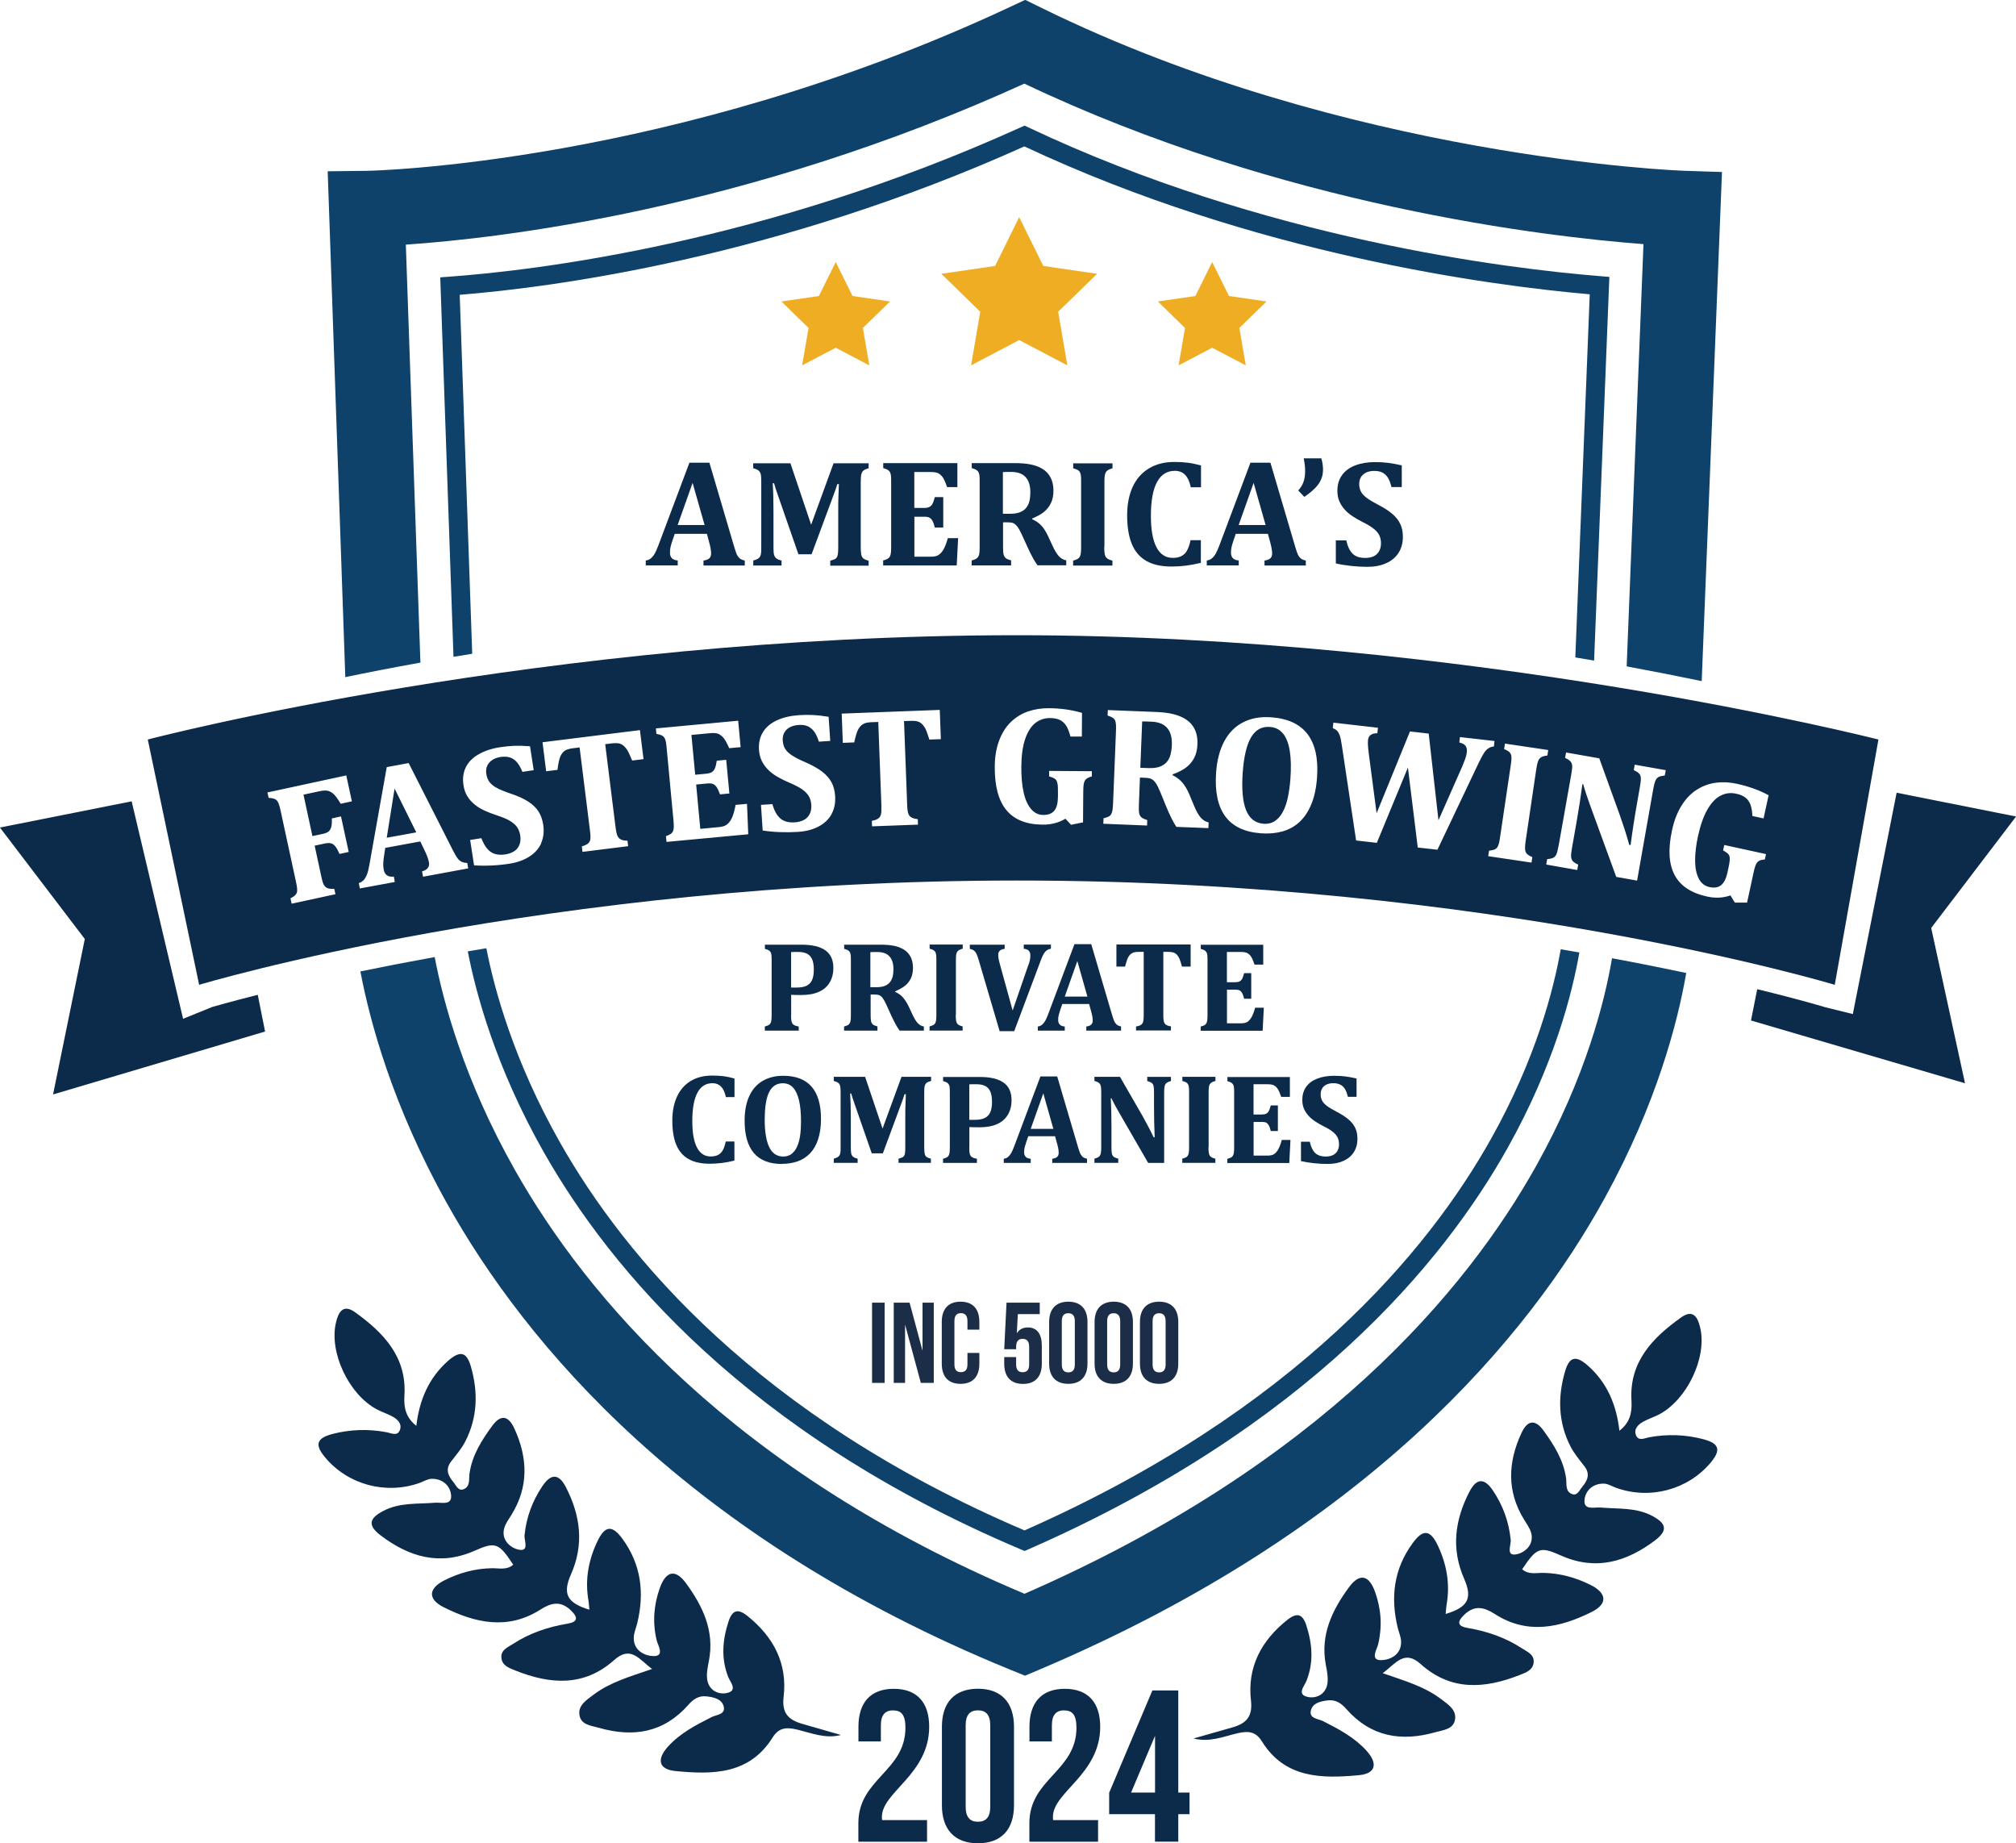 <?xml version="1.0" encoding="UTF-8"?><svg id="Layer_2" xmlns="http://www.w3.org/2000/svg" viewBox="0 0 272.42 249.04"><defs><style>.cls-1{fill:#0f426b;}.cls-1,.cls-2,.cls-3,.cls-4{stroke-width:0px;}.cls-2{fill:#1c2e47;}.cls-3{fill:#0c2a4a;}.cls-4{fill:#efad24;}</style></defs><g id="Layer_10"><path class="cls-3" d="M120.69,231.07c-1.02,0-1.66.55-1.66,2.01v2.19h-3.03v-1.98c0-3.27,1.63-5.13,4.78-5.13s4.78,1.87,4.78,5.13c0,6.42-6.39,8.81-6.39,12.17,0,.15,0,.29.03.44h6.07v2.92h-9.28v-2.51c0-6.01,6.36-7,6.36-12.9,0-1.84-.64-2.33-1.66-2.33Z"/><path class="cls-3" d="M127.28,233.28c0-3.27,1.72-5.13,4.87-5.13s4.87,1.87,4.87,5.13v10.62c0,3.27-1.72,5.13-4.87,5.13s-4.87-1.87-4.87-5.13v-10.62ZM130.49,244.11c0,1.46.64,2.01,1.66,2.01s1.66-.55,1.66-2.01v-11.03c0-1.46-.64-2.01-1.66-2.01s-1.66.55-1.66,2.01v11.03Z"/><path class="cls-3" d="M143.8,231.07c-1.02,0-1.66.55-1.66,2.01v2.19h-3.03v-1.98c0-3.27,1.63-5.13,4.78-5.13s4.78,1.87,4.78,5.13c0,6.42-6.39,8.81-6.39,12.17,0,.15,0,.29.03.44h6.07v2.92h-9.28v-2.51c0-6.01,6.36-7,6.36-12.9,0-1.84-.64-2.33-1.66-2.33Z"/><path class="cls-3" d="M149.89,242.18l5.83-13.8h3.5v13.8h1.52v2.92h-1.52v3.71h-3.15v-3.71h-6.19v-2.92ZM156.08,242.18v-7.67l-3.24,7.67h3.24Z"/><path class="cls-3" d="M28.59,136.08l-3.85,1.56-6.95-29.38-17.8,3.54,11.47,15.06-4.29,21,28.65-8.5-.99-4.96c-3.97,1-6.15,1.65-6.25,1.67Z"/><path class="cls-3" d="M272.42,110.31l-16.13-3.21-5.92,29.9-3.73-.92c-.12-.04-3.35-1.02-9.19-2.44l-.84,4.23,28.92,8.48-4.57-20.98,11.47-15.06Z"/><path class="cls-1" d="M63.81,88.32l-1.69-48.49c12.6-1.02,42.74-4.95,76.3-20.05,31.11,14.6,62.93,18.8,76.4,19.98l-1.95,49.06c.86.14,1.71.29,2.54.43l2.06-51.84-1.22-.1c-12.61-1.02-45.39-5.01-77.27-20.09l-.53-.25-.54.24c-34.54,15.65-65.49,19.32-77.19,20.17l-1.23.09,1.79,51.27c.84-.14,1.68-.28,2.54-.42Z"/><path class="cls-1" d="M210.9,128.25c-.93,5.32-3.32,14.71-9.38,25.54-8.53,15.24-26.39,36.77-63.08,52.97-36.02-15.37-54-36.95-62.75-52.38-6.3-11.11-8.91-20.82-9.97-26.27-.85.14-1.69.28-2.51.42,1.1,5.69,3.8,15.72,10.26,27.11,8.99,15.85,27.47,38.03,64.48,53.69l.51.21.5-.22c37.68-16.51,56.03-38.63,64.79-54.28,6.23-11.13,8.7-20.8,9.67-26.36-.83-.14-1.66-.29-2.52-.43Z"/><path class="cls-1" d="M56.81,89.52l-1.97-56.47c12.56-.85,46.01-4.65,83.58-21.75,34.79,16.55,70.57,20.69,83.66,21.68l-2.27,57.05c3.68.68,7.07,1.35,10.14,1.99l2.74-68.78-5.14-.17c-.45-.01-45.47-1.68-86.82-22.01l-2.2-1.08-2.22,1.04C90.75,22.31,49.91,23.08,49.51,23.08l-5.23.06,2.38,68.34c3.09-.64,6.48-1.3,10.15-1.96Z"/><path class="cls-1" d="M217.83,129.47c-.99,5.82-3.57,16.09-10.23,28.01-9.37,16.78-28.95,40.31-69.16,57.84-39.49-16.62-59.21-40.2-68.83-57.2-6.92-12.22-9.74-22.86-10.87-28.82-3.64.66-6.99,1.31-10.04,1.94,1.28,6.76,4.35,18.19,11.71,31.36,10.54,18.86,32.3,45.1,76.13,62.99l1.97.8,1.96-.83c44.55-18.89,66.13-45.07,76.38-63.71,7.01-12.74,9.86-23.75,11.01-30.4-3.02-.64-6.37-1.31-10.03-1.99Z"/><path class="cls-3" d="M155.61,97.5c-.65-.03-1.07-.04-1.27-.03l-.25,6.26,1.11.04c.6.02,1.1-.04,1.5-.18.4-.15.72-.36.96-.64.24-.28.41-.61.51-1,.1-.39.16-.81.18-1.28.04-1.02-.17-1.79-.63-2.32-.46-.53-1.16-.81-2.11-.85Z"/><polygon class="cls-3" points="52.26 113.18 56.25 112.45 53.32 106.54 52.26 113.18"/><path class="cls-3" d="M173.37,99.11c-.44-.55-1.03-.85-1.77-.9-1.09-.08-1.93.38-2.53,1.38s-.98,2.58-1.14,4.75c-.16,2.26-.01,3.96.45,5.11.46,1.14,1.25,1.76,2.37,1.84.58.04,1.08-.08,1.51-.36.43-.28.79-.69,1.08-1.23.29-.54.52-1.19.68-1.94.16-.76.28-1.59.35-2.51.11-1.49.08-2.75-.08-3.77-.16-1.02-.46-1.81-.9-2.36Z"/><path class="cls-3" d="M137.42,85.82c-63.85,0-117.45,14.09-117.45,14.09l6.94,33.14s46.66-14.09,110.51-14.09,110.51,14.09,110.51,14.09l5.9-33.14s-55.19-14.09-116.41-14.09ZM42.25,112.95l1.41-.3c.34-.07.6-.19.76-.33.16-.15.28-.36.35-.63.07-.28.09-.65.07-1.12l1.24-.27,1.04,4.8-1.24.27c-.19-.44-.37-.78-.55-1-.18-.23-.37-.37-.58-.43-.21-.06-.48-.06-.82.01l-1.41.3.88,4.08c.08.39.16.68.22.88.06.2.14.35.23.46.09.11.18.2.28.26.1.06.23.1.4.13s.38.04.64.02l.16.73-5.92,1.28-.16-.73c.26-.12.46-.25.59-.37s.23-.27.28-.43.05-.37.02-.61c-.03-.24-.08-.54-.16-.89l-2.05-9.48c-.07-.34-.15-.63-.22-.86s-.16-.41-.27-.54c-.11-.13-.25-.22-.43-.28-.18-.06-.41-.09-.71-.11l-.16-.73,10.65-2.3.76,3.5-1.51.33c-.39-.65-.7-1.07-.92-1.28s-.47-.36-.73-.45c-.27-.09-.68-.08-1.25.04l-2.13.46,1.21,5.6ZM57.17,118.46l-.14-.73c.38-.12.64-.27.79-.48.15-.2.2-.46.14-.77-.04-.23-.12-.48-.22-.75-.1-.27-.25-.61-.45-1.02l-.5-1.03-4.73.87-.17,1.12c-.05.31-.08.62-.1.91-.02.29,0,.59.06.9.13.72.59,1.04,1.37.95l.13.73-4.73.87-.13-.73c.27-.08.49-.22.67-.42.18-.2.32-.46.44-.77.12-.31.22-.75.32-1.31l2.34-13.16,2.96-.55,5.95,11.73c.27.52.47.89.63,1.1.15.21.33.37.54.49.2.11.47.17.8.18l.13.73-6.11,1.13ZM73.15,113.89c-.32.74-.86,1.35-1.61,1.83s-1.66.81-2.72.97c-.76.12-1.55.2-2.39.24s-1.62.03-2.37-.02l-.53-3.43,1.52-.24c.32.85.73,1.47,1.23,1.83s1.17.49,2.01.36c.44-.07.82-.2,1.15-.4.33-.2.57-.48.73-.85.16-.36.2-.79.13-1.29-.07-.46-.22-.85-.44-1.16s-.55-.59-.97-.84-1-.49-1.73-.73c-.62-.2-1.19-.42-1.71-.66-.52-.24-.97-.52-1.36-.85s-.71-.69-.96-1.11c-.25-.42-.42-.9-.5-1.46-.14-.91-.03-1.72.32-2.43.35-.71.93-1.29,1.74-1.75s1.77-.78,2.9-.95c.66-.1,1.3-.16,1.91-.19.61-.02,1.32,0,2.12.06l.5,3.23-1.53.23c-.23-.57-.48-1-.75-1.31s-.58-.52-.94-.64c-.35-.11-.78-.13-1.27-.06-.42.07-.79.2-1.1.4-.31.2-.54.46-.69.78s-.19.69-.13,1.11c.07.43.21.79.42,1.08.22.29.54.56.98.8s1.06.5,1.87.77c.99.33,1.78.69,2.37,1.07.59.38,1.06.81,1.39,1.31.33.5.55,1.11.66,1.82.14.91.05,1.74-.27,2.47ZM85.42,102.74c-.21-.49-.36-.85-.48-1.08-.11-.23-.23-.42-.35-.57-.12-.15-.25-.28-.37-.38-.13-.1-.26-.17-.39-.22-.13-.05-.3-.08-.49-.09s-.44,0-.75.04l-.81.1,1.39,11.14c.05.39.1.69.15.9.05.2.11.36.19.48.07.12.16.21.26.28s.22.12.38.17c.16.04.37.07.64.07l.09.74-6.17.77-.09-.74c.31-.09.55-.19.72-.3.17-.11.29-.25.36-.41s.1-.37.09-.62c0-.24-.03-.55-.08-.9l-1.39-11.14-.9.11c-.45.06-.78.15-1.01.28-.23.13-.41.32-.56.57-.15.25-.26.56-.34.96s-.14.76-.18,1.11l-1.53.19-.49-3.92,13.16-1.64.49,3.92-1.53.19ZM90.06,113.71l-.07-.74c.27-.1.48-.2.63-.3.15-.1.26-.23.33-.39.06-.16.1-.36.1-.6,0-.24-.02-.54-.05-.89l-.91-9.67c-.03-.35-.07-.65-.11-.88-.04-.24-.11-.43-.2-.57-.09-.14-.22-.25-.39-.33-.17-.08-.4-.14-.69-.19l-.07-.74,11.12-1.04.33,3.57-1.54.14c-.31-.69-.57-1.15-.76-1.38s-.42-.41-.67-.54c-.25-.12-.67-.16-1.24-.1l-2.44.23.51,5.38,1.48-.14c.33-.03.58-.1.76-.21.18-.11.32-.28.42-.51.1-.23.19-.58.26-1.04l1.27-.12.43,4.55-1.27.12c-.15-.42-.29-.74-.44-.96-.15-.22-.31-.36-.5-.44-.19-.08-.45-.1-.8-.07l-1.48.14.56,5.99,2.43-.23c.26-.02.48-.06.66-.11.18-.05.33-.12.47-.22.13-.1.26-.22.38-.37.12-.15.22-.32.3-.49.09-.17.17-.4.26-.68.09-.28.18-.66.27-1.14l1.54-.14.17,4.11-11.02,1.03ZM112.38,109.97c-.38.71-.97,1.27-1.76,1.69-.79.42-1.72.66-2.8.73-.76.05-1.56.06-2.4.03-.83-.03-1.62-.1-2.36-.22l-.23-3.46,1.54-.1c.25.88.6,1.52,1.07,1.93.47.41,1.13.59,1.97.53.44-.03.83-.13,1.18-.3.34-.17.61-.43.8-.78.19-.35.27-.77.24-1.27-.03-.46-.14-.86-.34-1.19-.2-.33-.49-.63-.9-.92-.4-.28-.96-.57-1.66-.87-.6-.25-1.15-.52-1.65-.81s-.92-.6-1.28-.96c-.36-.36-.64-.75-.86-1.19-.21-.44-.34-.94-.38-1.5-.06-.92.12-1.72.53-2.39.41-.67,1.04-1.21,1.89-1.6.84-.39,1.83-.62,2.97-.7.67-.04,1.31-.05,1.92-.02s1.31.11,2.1.24l.22,3.26-1.54.1c-.18-.58-.39-1.04-.64-1.37s-.54-.57-.88-.72-.76-.2-1.26-.16c-.43.03-.8.13-1.13.3-.33.17-.58.41-.75.72-.18.31-.25.67-.22,1.09.03.43.14.81.33,1.11.19.31.49.6.91.88.42.28,1.02.59,1.8.92.95.42,1.71.84,2.27,1.27.56.43.98.9,1.27,1.43.29.53.45,1.15.5,1.87.06.92-.1,1.74-.48,2.44ZM125.59,99.92c-.16-.5-.29-.88-.38-1.11-.09-.24-.19-.44-.3-.6-.11-.17-.22-.3-.34-.41-.12-.11-.24-.19-.37-.26-.13-.06-.29-.11-.48-.13s-.44-.03-.75-.02l-.81.03.42,11.22c.01.4.04.7.07.9.03.21.08.37.14.5s.14.23.23.3.21.14.37.2c.16.06.37.1.63.13l.03.74-6.21.23-.03-.74c.31-.06.56-.14.74-.24.18-.09.31-.22.4-.38.08-.16.13-.36.15-.61.01-.25.01-.55,0-.91l-.42-11.22-.91.03c-.45.02-.79.08-1.03.2-.24.11-.44.29-.61.52s-.31.54-.42.92c-.11.38-.21.75-.28,1.09l-1.54.06-.15-3.95,13.25-.5.15,3.95-1.54.06ZM147.51,104.9c-.38.11-.63.24-.77.38-.14.14-.23.33-.28.57-.05.24-.08.57-.08,1l-.03,4.25-1.62.33-.76-.82c-.9.54-1.92.81-3.08.8-2.19-.01-3.82-.67-4.89-1.95-1.07-1.29-1.59-3.23-1.58-5.83,0-1.37.21-2.57.6-3.6.39-1.03.93-1.87,1.61-2.52.68-.64,1.45-1.11,2.31-1.4s1.77-.43,2.75-.43c1.64.01,3.15.22,4.52.63l-.02,3.2h-1.54c-.17-.64-.36-1.13-.58-1.47-.22-.34-.5-.6-.85-.77s-.8-.26-1.34-.26c-.74,0-1.4.22-1.98.67-.57.45-1.03,1.17-1.37,2.16-.34.99-.51,2.25-.52,3.78,0,1.31.09,2.45.31,3.42.21.97.55,1.72,1,2.25.45.54,1.01.81,1.68.81.66,0,1.15-.19,1.47-.58s.48-1.02.49-1.88v-.43c0-.57,0-.98-.04-1.22s-.09-.43-.17-.55c-.08-.12-.18-.22-.31-.29-.13-.08-.35-.16-.67-.26v-.74s5.77.04,5.77.04v.74ZM163.29,111.88l-4.33-.17c-.41-.62-.87-1.53-1.37-2.74l-.8-1.96c-.24-.58-.45-.99-.63-1.24-.18-.25-.36-.42-.56-.52-.2-.1-.5-.16-.91-.17l-.65-.03-.14,3.62c-.02.56-.01.96.03,1.18.04.23.14.41.28.55s.42.27.82.39l-.03.74-5.91-.24.03-.74c.28-.06.5-.14.67-.22.16-.08.29-.19.37-.35.08-.15.14-.34.18-.58.03-.24.05-.53.07-.89l.39-9.7c.01-.35.02-.65,0-.89s-.05-.44-.12-.59c-.07-.15-.19-.28-.35-.38-.16-.1-.38-.19-.66-.28l.03-.74,6.56.26c.88.04,1.64.13,2.25.28s1.15.36,1.6.63c.38.23.7.5.96.83.26.33.45.71.58,1.14.13.43.18.93.16,1.49-.03.74-.18,1.36-.46,1.88-.28.51-.65.94-1.1,1.27-.45.33-1.05.64-1.8.91v.11c.54.26.99.6,1.34,1.02.35.42.66.94.92,1.56l.65,1.56c.29.7.58,1.22.88,1.57s.66.58,1.08.67l-.03.74ZM177.97,105.04c-.1,1.41-.36,2.62-.77,3.61-.41.99-.94,1.79-1.6,2.4-.66.61-1.43,1.03-2.31,1.28-.88.24-1.85.33-2.9.25-2.2-.16-3.81-.92-4.82-2.29-1.01-1.37-1.42-3.34-1.24-5.91.12-1.69.5-3.11,1.12-4.26s1.48-2.01,2.56-2.55c1.09-.55,2.35-.77,3.79-.66,2.24.16,3.87.93,4.9,2.29,1.03,1.37,1.45,3.31,1.27,5.85ZM200.56,101.69c-.18.26-.42.7-.72,1.32l-5.6,11.79-2.66-.3-1.33-10.8-4.2,10.17-2.8-.32-1.94-12.92c-.09-.63-.19-1.07-.29-1.33-.1-.25-.22-.45-.36-.59-.14-.14-.33-.25-.56-.34l.08-.74,6.02.69-.08.74c-.39,0-.69.08-.9.23s-.33.38-.36.7c-.05.4,0,1.02.11,1.88l1.05,8,4.51-11.05,2.53.29,1.32,11.71,3.23-7.31c.14-.33.27-.67.39-1,.11-.34.19-.63.21-.88.04-.39-.02-.68-.19-.89s-.44-.34-.82-.42l.08-.74,4.67.53-.08.74c-.28.03-.53.11-.73.24-.2.13-.4.33-.58.59ZM208.01,102.51c-.09.12-.17.29-.23.5s-.12.52-.19.94l-1.42,9.6c-.04.26-.07.5-.08.73s-.02.41,0,.56c.02.15.07.28.14.39.07.11.18.21.31.3.14.09.31.18.52.27l-.11.74-5.85-.87.11-.74c.29-.03.51-.08.69-.14.17-.06.31-.16.41-.3.1-.14.18-.33.24-.56.06-.23.11-.52.16-.88l1.43-9.62c.05-.36.09-.65.1-.88.01-.23,0-.43-.06-.6-.06-.16-.16-.3-.3-.41-.15-.11-.35-.23-.63-.34l.11-.74,5.85.87-.11.74c-.32.04-.55.09-.71.16-.16.07-.28.17-.38.29ZM224.96,104.77c-.31.04-.54.09-.67.13s-.25.12-.36.21c-.1.1-.2.25-.28.47-.08.22-.17.56-.25,1.03l-2.18,12.36-2.82-.5-3.47-9.51c-.47-1.29-.8-2.29-1-3.01l-.1-.02c-.21,1.6-.47,3.29-.78,5.06l-.63,3.57c-.1.55-.14.95-.12,1.18.02.23.09.43.21.58s.37.32.75.49l-.13.73-4.19-.74.13-.73c.29-.02.52-.07.69-.13.17-.06.31-.16.42-.3s.19-.32.25-.55c.06-.23.12-.51.19-.86l1.7-9.59c.1-.56.14-.94.13-1.16s-.08-.41-.21-.58c-.13-.17-.38-.34-.75-.51l.13-.73,4.49.79,2.72,7.52c.17.47.38,1.11.65,1.91.26.8.49,1.55.68,2.26l.18.03c.23-1.78.53-3.72.9-5.81l.36-2.06c.08-.48.13-.83.13-1.05s-.03-.39-.09-.52c-.06-.12-.15-.24-.26-.33-.12-.1-.32-.22-.61-.36l.13-.73,4.19.74-.13.73ZM229.55,118.71c.33.62.82,1,1.47,1.14.65.14,1.16.05,1.56-.27.39-.32.68-.9.86-1.74l.09-.42c.12-.56.19-.96.21-1.21.01-.25,0-.44-.05-.57-.05-.13-.13-.25-.24-.35-.11-.1-.31-.23-.61-.4l.16-.73,5.64,1.23-.16.73c-.39.03-.67.1-.83.21-.16.11-.29.28-.39.5-.1.22-.19.54-.28.96l-.9,4.15h-1.66s-.58-.97-.58-.97c-.99.35-2.05.4-3.18.15-2.14-.47-3.6-1.44-4.38-2.92-.78-1.48-.89-3.49-.34-6.03.29-1.34.73-2.47,1.33-3.4.59-.93,1.29-1.64,2.1-2.13.8-.49,1.65-.79,2.55-.9.9-.11,1.82-.06,2.77.15,1.61.35,3.04.86,4.3,1.55l-.68,3.13-1.51-.33c-.03-.65-.12-1.17-.27-1.55-.14-.38-.37-.69-.67-.93-.3-.24-.73-.42-1.26-.53-.73-.16-1.42-.08-2.07.25-.65.32-1.25.93-1.78,1.84-.53.9-.96,2.1-1.29,3.59-.28,1.28-.41,2.42-.4,3.41.01.99.18,1.79.51,2.41Z"/><polygon class="cls-4" points="137.72 29.34 140.98 35.93 148.25 36.99 142.99 42.12 144.23 49.36 137.72 45.94 131.22 49.36 132.46 42.12 127.2 36.99 134.47 35.93 137.72 29.34"/><polygon class="cls-4" points="163.8 35.4 166.07 39.99 171.14 40.73 167.47 44.31 168.34 49.36 163.8 46.98 159.26 49.36 160.13 44.31 156.46 40.73 161.53 39.99 163.8 35.4"/><polygon class="cls-4" points="112.93 35.4 110.66 39.99 105.59 40.73 109.26 44.31 108.39 49.36 112.93 46.98 117.47 49.36 116.6 44.31 120.27 40.73 115.2 39.99 112.93 35.4"/><path class="cls-3" d="M106.9,137.11c0,.37.01.64.04.8.03.16.08.28.14.38.07.09.16.17.28.23.12.06.31.12.57.16v.56h-4.58v-.56c.21-.06.38-.12.5-.18s.21-.16.27-.27c.06-.12.1-.26.12-.44.02-.18.03-.4.03-.68v-7.34c0-.27,0-.49-.02-.67-.01-.18-.05-.33-.11-.44-.06-.11-.15-.21-.27-.28-.12-.07-.29-.13-.51-.19v-.56h4.95c1.44,0,2.51.26,3.23.77.72.51,1.07,1.3,1.07,2.37,0,.76-.17,1.41-.5,1.97-.34.56-.82.98-1.46,1.26-.64.29-1.43.43-2.39.43-.55,0-1-.01-1.35-.03v2.73ZM106.9,133.42h.73c.57,0,1.02-.08,1.35-.24.34-.16.58-.42.75-.77.16-.35.24-.83.24-1.42s-.08-1.06-.24-1.41c-.16-.35-.4-.6-.71-.75s-.71-.22-1.2-.22c-.4,0-.7,0-.92.02v4.8Z"/><path class="cls-3" d="M118.53,139.24h-4.47v-.56c.21-.06.38-.12.5-.18s.21-.16.27-.27c.06-.12.1-.26.12-.44.02-.18.03-.4.03-.68v-7.34c0-.27,0-.49-.02-.67-.01-.18-.05-.33-.11-.44-.06-.11-.15-.21-.27-.28-.12-.07-.29-.13-.51-.19v-.56h4.97c.67,0,1.24.05,1.71.14s.88.24,1.23.43c.3.16.55.36.75.6.2.24.36.52.47.84.11.32.17.69.17,1.12,0,.56-.1,1.03-.29,1.43-.2.4-.46.73-.79.99s-.78.51-1.33.75v.08c.42.18.77.42,1.04.73s.52.69.75,1.15l.54,1.16c.24.52.48.9.71,1.16s.52.42.84.47v.56h-3.28c-.33-.45-.7-1.13-1.12-2.03l-.66-1.46c-.2-.43-.37-.74-.51-.92-.14-.18-.29-.31-.44-.37s-.38-.1-.69-.1h-.49v2.74c0,.43.02.72.06.89s.12.31.23.41c.11.1.32.19.63.27v.56ZM117.61,128.63v4.74h.84c.45,0,.83-.06,1.12-.18s.53-.29.7-.51.29-.48.36-.77.1-.62.1-.97c0-.77-.18-1.35-.55-1.74-.36-.39-.9-.58-1.62-.58-.49,0-.81,0-.96.02Z"/><path class="cls-3" d="M129.15,137.1c0,.2,0,.38.02.55.01.17.03.31.07.42.03.11.08.2.15.27.07.07.15.14.27.19.11.05.25.1.42.14v.56h-4.47v-.56c.21-.06.38-.12.5-.18s.21-.16.27-.27c.06-.12.1-.26.12-.44.02-.18.03-.4.03-.68v-7.35c0-.27,0-.5-.02-.67s-.05-.32-.11-.44c-.06-.12-.15-.21-.27-.28-.12-.07-.29-.13-.51-.19v-.56h4.47v.56c-.23.06-.4.13-.52.2-.11.07-.19.16-.25.26-.06.1-.1.24-.12.4-.02.16-.03.41-.03.72v7.34Z"/><path class="cls-3" d="M138.96,130.41c.09-.24.15-.46.2-.67s.07-.43.07-.66c0-.28-.07-.49-.22-.64-.14-.15-.37-.23-.67-.26v-.56h3.67v.56c-.22.03-.4.1-.55.21-.15.1-.29.26-.41.45s-.27.52-.43.96l-3.57,9.51h-1.97l-2.81-9.54c-.13-.43-.23-.73-.32-.91-.09-.18-.2-.32-.33-.43-.14-.11-.33-.19-.57-.24v-.56h4.71v.56c-.3.03-.51.12-.66.25-.14.13-.21.31-.21.55,0,.19.02.37.05.55.03.18.11.46.21.86l1.69,6.12,2.1-6.09Z"/><path class="cls-3" d="M147.19,135.64h-3.64l-.28.81c-.08.23-.14.45-.2.66-.05.21-.08.44-.08.68,0,.56.3.85.89.89v.56h-3.64v-.56c.21-.02.39-.1.55-.22.16-.13.3-.3.43-.51.13-.22.27-.53.42-.93l3.55-9.46h2.27l2.81,9.54c.13.43.23.73.32.91.09.18.2.32.33.43s.33.19.57.24v.56h-4.7v-.56c.3-.03.51-.12.66-.25.14-.13.21-.31.21-.55,0-.18-.02-.37-.06-.59-.04-.22-.11-.49-.2-.82l-.23-.84ZM143.87,134.64h3.07l-1.36-4.8-1.7,4.8Z"/><path class="cls-3" d="M153.51,139.24v-.56c.24-.04.43-.09.57-.16.14-.07.24-.16.31-.28.07-.12.11-.27.13-.46s.03-.41.03-.69v-8.49h-.69c-.34,0-.6.04-.78.12-.18.08-.34.2-.47.37s-.25.4-.34.69c-.1.29-.18.56-.24.81h-1.17v-2.99h10.03v2.99h-1.17c-.11-.39-.19-.67-.26-.85-.06-.18-.13-.34-.21-.46-.08-.13-.16-.23-.24-.32-.09-.09-.18-.15-.27-.2-.1-.05-.22-.09-.36-.12-.14-.02-.33-.04-.57-.04h-.61v8.49c0,.3,0,.53.03.69s.05.28.09.38c.05.1.1.17.17.23.07.06.16.11.27.16s.27.09.47.11v.56h-4.7Z"/><path class="cls-3" d="M170.7,127.61v2.71h-1.17c-.19-.54-.35-.9-.48-1.09-.13-.19-.29-.34-.47-.45-.18-.11-.49-.17-.93-.17h-1.86v4.09h1.12c.25,0,.45-.04.59-.11.14-.07.26-.19.35-.35.09-.16.18-.42.27-.77h.96v3.46h-.96c-.08-.33-.17-.58-.26-.75-.1-.17-.21-.3-.34-.37s-.33-.11-.6-.11h-1.12v4.55h1.85c.2,0,.37-.01.5-.04.14-.02.26-.07.37-.13.11-.06.21-.15.31-.26s.19-.22.26-.35c.08-.12.16-.29.24-.49.09-.2.18-.49.28-.84h1.17l-.16,3.11h-8.37v-.56c.21-.06.38-.12.5-.18s.21-.16.27-.27c.06-.12.1-.26.12-.44.02-.18.03-.4.03-.68v-7.34c0-.27,0-.49-.02-.67-.01-.18-.05-.33-.11-.44-.06-.11-.15-.21-.27-.28-.12-.07-.29-.13-.51-.19v-.56h8.45Z"/><path class="cls-3" d="M99.25,145.75v2.47h-1.16c-.14-.64-.35-1.11-.65-1.42-.3-.3-.68-.46-1.16-.46-.9,0-1.58.43-2.04,1.29-.46.86-.69,2.14-.69,3.83,0,1.57.21,2.76.63,3.57.42.81,1.04,1.21,1.85,1.21.41,0,.75-.07,1.01-.21.26-.14.47-.35.63-.63.16-.28.29-.67.4-1.18h1.17v2.58c-.62.15-1.2.26-1.71.32s-1.05.1-1.61.1c-1.18,0-2.15-.21-2.89-.64-.75-.43-1.3-1.07-1.65-1.93-.36-.86-.53-1.95-.53-3.27,0-1.23.21-2.3.63-3.22s1.03-1.61,1.84-2.11c.81-.49,1.78-.74,2.91-.74.57,0,1.09.03,1.56.09.47.06.95.17,1.46.31Z"/><path class="cls-3" d="M105.64,157.25c-1.67,0-2.92-.49-3.76-1.46-.84-.98-1.26-2.44-1.26-4.39,0-1.28.2-2.37.61-3.28.41-.91,1-1.59,1.79-2.07.79-.47,1.73-.71,2.82-.71,1.7,0,2.97.49,3.82,1.46.85.97,1.28,2.42,1.28,4.34,0,1.07-.13,1.99-.38,2.76s-.61,1.4-1.08,1.9c-.47.49-1.02.86-1.67,1.09-.65.23-1.38.35-2.18.35ZM103.33,151.16c0,1.72.21,2.99.62,3.83s1.04,1.26,1.89,1.26c.44,0,.81-.12,1.12-.35.31-.24.56-.57.75-.99.19-.42.33-.92.41-1.5s.12-1.22.12-1.91c0-1.13-.09-2.08-.27-2.84-.18-.76-.45-1.34-.81-1.73s-.82-.58-1.38-.58c-.82,0-1.44.39-1.84,1.18-.4.79-.6,2-.6,3.64Z"/><path class="cls-3" d="M125.79,146.04c-.3.09-.51.18-.61.28-.11.1-.18.23-.23.4-.04.17-.06.46-.06.89v7.37c0,.35.02.62.05.82.03.2.1.35.21.46.11.1.32.2.64.28v.56h-4.37v-.56c.25-.07.42-.13.52-.18.1-.05.17-.12.23-.2s.09-.21.12-.37c.03-.17.04-.44.04-.83v-4.17c0-.46,0-1,.03-1.63s.03-1.07.05-1.33h-.18c-.07.23-.14.45-.22.67-.08.22-.22.61-.43,1.17l-2.28,6.15h-1.5l-2.4-6.91c-.14-.39-.27-.78-.37-1.17h-.15c.06.94.09,2.04.09,3.32v3.92c0,.42.02.71.06.88s.12.3.24.41.33.2.62.27v.56h-3.22v-.56c.21-.06.38-.12.5-.19.12-.07.21-.16.28-.27.06-.11.1-.26.12-.43s.02-.4.02-.67v-7.37c0-.43-.02-.73-.06-.89-.04-.16-.11-.29-.22-.39s-.32-.2-.64-.29v-.56h4.23l2.36,6.99,2.56-6.99h4v.56Z"/><path class="cls-3" d="M130.98,154.98c0,.37.01.64.04.8.03.16.08.28.14.38.07.09.16.17.28.23.12.06.31.12.57.16v.56h-4.58v-.56c.21-.06.38-.12.5-.18s.21-.16.27-.27c.06-.12.1-.26.12-.44.02-.18.03-.4.03-.68v-7.34c0-.27,0-.49-.02-.67-.01-.18-.05-.33-.11-.44-.06-.11-.15-.21-.27-.28-.12-.07-.29-.13-.51-.19v-.56h4.95c1.44,0,2.51.26,3.23.77.72.51,1.07,1.3,1.07,2.37,0,.76-.17,1.41-.5,1.97-.34.56-.82.98-1.46,1.26-.64.29-1.43.43-2.39.43-.55,0-1-.01-1.35-.03v2.73ZM130.98,151.29h.73c.57,0,1.02-.08,1.35-.24.34-.16.58-.42.75-.77.16-.35.24-.83.24-1.42s-.08-1.06-.24-1.41c-.16-.35-.4-.6-.71-.75s-.71-.22-1.2-.22c-.4,0-.7,0-.92.02v4.8Z"/><path class="cls-3" d="M142.59,153.51h-3.64l-.28.81c-.08.23-.14.45-.2.66-.05.21-.08.44-.08.68,0,.56.3.85.89.89v.56h-3.64v-.56c.21-.02.39-.1.55-.22.16-.13.3-.3.43-.51.13-.22.27-.53.42-.93l3.55-9.46h2.27l2.81,9.54c.13.43.23.73.32.91.09.18.2.32.33.43s.33.19.57.24v.56h-4.7v-.56c.3-.03.51-.12.66-.25.14-.13.21-.31.21-.55,0-.18-.02-.37-.06-.59-.04-.22-.11-.49-.2-.82l-.23-.84ZM139.27,152.51h3.07l-1.36-4.8-1.7,4.8Z"/><path class="cls-3" d="M158.23,145.48v.56c-.23.07-.39.14-.48.19-.09.05-.17.12-.24.2-.07.09-.12.21-.15.39-.03.17-.05.44-.05.8v9.49h-2.16l-3.83-6.63c-.52-.9-.9-1.6-1.14-2.11h-.08c.06,1.22.09,2.51.09,3.87v2.74c0,.43.02.72.06.89.04.17.12.31.23.4.11.1.32.19.63.27v.56h-3.22v-.56c.21-.06.38-.12.5-.19.12-.07.21-.16.27-.28.06-.12.1-.26.12-.44.02-.18.03-.4.03-.66v-7.37c0-.43-.02-.72-.06-.88s-.11-.3-.23-.4-.33-.2-.63-.28v-.56h3.45l3.02,5.24c.19.33.43.78.73,1.34.3.56.57,1.09.8,1.59h.14c-.06-1.36-.09-2.84-.09-4.45v-1.58c0-.37-.01-.64-.04-.8-.03-.16-.07-.29-.13-.37-.06-.08-.14-.16-.24-.21s-.27-.12-.5-.19v-.56h3.22Z"/><path class="cls-3" d="M163.3,154.97c0,.2,0,.38.02.55.01.17.03.31.07.42.03.11.08.2.15.27.07.07.15.14.27.19.11.05.25.1.42.14v.56h-4.47v-.56c.21-.06.38-.12.5-.18s.21-.16.27-.27c.06-.12.1-.26.12-.44.02-.18.03-.4.03-.68v-7.35c0-.27,0-.5-.02-.67s-.05-.32-.11-.44c-.06-.12-.15-.21-.27-.28-.12-.07-.29-.13-.51-.19v-.56h4.47v.56c-.23.06-.4.13-.52.2-.11.07-.19.16-.25.26-.06.1-.1.24-.12.4-.02.16-.03.41-.03.72v7.34Z"/><path class="cls-3" d="M174.3,145.48v2.71h-1.17c-.19-.54-.35-.9-.48-1.09-.13-.19-.29-.34-.47-.45-.18-.11-.49-.17-.93-.17h-1.86v4.09h1.12c.25,0,.45-.04.59-.11.14-.07.26-.19.35-.35.09-.16.18-.42.27-.77h.96v3.46h-.96c-.08-.33-.17-.58-.26-.75-.1-.17-.21-.3-.34-.37s-.33-.11-.6-.11h-1.12v4.55h1.85c.2,0,.37-.01.5-.04.14-.02.26-.07.37-.13.11-.06.21-.15.31-.26s.19-.22.26-.35c.08-.12.16-.29.24-.49.09-.2.18-.49.28-.84h1.17l-.16,3.11h-8.37v-.56c.21-.06.38-.12.5-.18s.21-.16.27-.27c.06-.12.1-.26.12-.44.02-.18.03-.4.03-.68v-7.34c0-.27,0-.49-.02-.67-.01-.18-.05-.33-.11-.44-.06-.11-.15-.21-.27-.28-.12-.07-.29-.13-.51-.19v-.56h8.45Z"/><path class="cls-3" d="M176.99,154.24c.14.68.38,1.18.71,1.51s.82.5,1.46.5c.33,0,.64-.06.9-.17.27-.11.48-.3.64-.55.16-.25.24-.57.24-.95,0-.35-.07-.66-.2-.92-.13-.26-.34-.5-.63-.74s-.69-.48-1.21-.74c-.44-.22-.84-.45-1.2-.69s-.66-.5-.92-.79c-.25-.29-.45-.6-.59-.94-.14-.34-.21-.72-.21-1.15,0-.7.17-1.29.52-1.78s.85-.86,1.5-1.11,1.42-.38,2.28-.38c.51,0,.99.03,1.45.08.46.05.99.15,1.58.29v2.47h-1.17c-.11-.45-.25-.81-.41-1.07s-.38-.46-.63-.58-.57-.19-.95-.19c-.32,0-.61.06-.87.17-.26.11-.46.28-.6.51-.15.23-.22.5-.22.81s.06.61.19.86c.13.24.34.48.64.71.3.23.74.49,1.31.79.7.36,1.25.72,1.65,1.07.4.35.7.73.89,1.14s.29.89.29,1.44c0,.7-.16,1.3-.49,1.82-.32.51-.8.91-1.41,1.18-.62.28-1.33.41-2.15.41-.58,0-1.18-.03-1.81-.1-.63-.06-1.22-.16-1.77-.28v-2.62h1.17Z"/><path class="cls-3" d="M95.5,72.12h-4.32l-.33.96c-.09.27-.17.53-.23.78s-.09.52-.09.8c0,.66.35,1.01,1.05,1.06v.67h-4.32v-.67c.25-.03.47-.11.66-.26.19-.15.36-.35.52-.61.15-.26.32-.62.5-1.1l4.22-11.24h2.7l3.34,11.33c.15.51.27.86.37,1.08.1.21.23.38.39.52.16.13.39.23.68.29v.67h-5.58v-.67c.35-.04.61-.14.78-.29.17-.16.25-.37.25-.66,0-.21-.02-.44-.07-.7-.05-.26-.12-.58-.23-.97l-.27-.99ZM91.57,70.93h3.64l-1.62-5.69-2.02,5.69Z"/><path class="cls-3" d="M117.39,63.26c-.36.1-.6.21-.73.33s-.22.28-.27.48c-.05.2-.08.55-.08,1.06v8.75c0,.41.02.74.06.98.04.24.12.42.25.55s.38.24.76.34v.67h-5.19v-.67c.3-.08.5-.15.62-.21s.2-.14.27-.24c.06-.1.11-.25.14-.44.03-.2.05-.53.05-.99v-4.96c0-.55,0-1.19.03-1.93.02-.74.04-1.27.06-1.58h-.21c-.08.27-.17.53-.26.79-.09.26-.26.72-.51,1.39l-2.71,7.3h-1.78l-2.85-8.2c-.17-.47-.32-.93-.44-1.39h-.18c.07,1.11.1,2.43.1,3.94v4.65c0,.5.02.85.07,1.04.05.2.14.36.28.49s.39.24.74.32v.67h-3.82v-.67c.25-.07.45-.14.59-.22s.25-.19.33-.32c.07-.13.12-.31.14-.52.02-.21.02-.48.02-.8v-8.75c0-.51-.02-.86-.07-1.05-.04-.19-.13-.34-.26-.47-.13-.12-.38-.24-.76-.34v-.67h5.03l2.8,8.3,3.03-8.3h4.74v.67Z"/><path class="cls-3" d="M129.37,62.59v3.22h-1.39c-.22-.64-.41-1.07-.57-1.3s-.34-.4-.56-.54c-.22-.13-.58-.2-1.1-.2h-2.2v4.85h1.33c.3,0,.53-.04.7-.13.17-.08.31-.22.42-.42.11-.2.22-.5.32-.91h1.14v4.11h-1.14c-.09-.39-.2-.69-.31-.89-.11-.21-.25-.35-.41-.44-.16-.09-.4-.13-.71-.13h-1.33v5.4h2.19c.24,0,.43-.01.6-.05.16-.03.31-.08.43-.16.13-.07.25-.18.37-.3.12-.13.22-.27.31-.41.09-.15.19-.34.29-.59.1-.24.21-.58.33-1h1.39l-.19,3.69h-9.94v-.67c.25-.07.45-.14.59-.22s.25-.19.32-.32c.07-.14.12-.31.14-.53.02-.21.03-.48.03-.8v-8.72c0-.32,0-.58-.02-.8-.02-.22-.06-.39-.13-.53-.07-.13-.18-.24-.32-.33-.14-.08-.35-.16-.6-.23v-.67h10.03Z"/><path class="cls-3" d="M136.61,76.39h-5.31v-.67c.25-.07.45-.14.59-.22s.25-.19.32-.32c.07-.14.12-.31.14-.53.02-.21.03-.48.03-.8v-8.72c0-.32,0-.58-.02-.8-.02-.22-.06-.39-.13-.53-.07-.13-.18-.24-.32-.33-.14-.08-.35-.16-.6-.23v-.67h5.9c.8,0,1.47.06,2.03.17s1.04.28,1.46.51c.35.19.65.43.89.71.24.29.43.62.56,1,.13.38.2.82.2,1.33,0,.66-.12,1.23-.35,1.7-.23.47-.55.86-.94,1.18-.39.31-.92.61-1.58.88v.1c.5.22.91.5,1.24.86.33.36.62.82.88,1.37l.64,1.38c.28.61.56,1.07.84,1.38.28.31.61.49,1,.56v.67h-3.89c-.39-.54-.83-1.34-1.32-2.41l-.79-1.73c-.24-.51-.44-.88-.61-1.09-.17-.22-.34-.36-.52-.45s-.45-.12-.82-.12h-.59v3.26c0,.51.02.86.07,1.06.05.2.14.36.27.49s.38.23.75.32v.67ZM135.52,63.79v5.62h1c.54,0,.98-.07,1.34-.22.35-.14.63-.35.83-.61s.35-.57.42-.92c.08-.35.12-.73.12-1.15,0-.92-.22-1.6-.65-2.06-.43-.46-1.07-.69-1.92-.69-.58,0-.96,0-1.14.02Z"/><path class="cls-3" d="M149.22,73.86c0,.24,0,.46.02.66.01.2.04.37.08.5s.1.24.18.32c.08.09.18.16.32.23.13.06.3.12.5.17v.67h-5.31v-.67c.25-.07.45-.14.59-.22s.25-.19.32-.32c.07-.14.12-.31.14-.53.02-.21.03-.48.03-.8v-8.73c0-.32,0-.59-.02-.8-.02-.21-.06-.38-.13-.52-.07-.14-.18-.25-.32-.33-.14-.08-.35-.15-.6-.22v-.67h5.31v.67c-.28.07-.48.15-.61.24-.13.08-.23.19-.3.31-.07.12-.11.28-.14.48s-.04.48-.04.86v8.72Z"/><path class="cls-3" d="M162.29,62.9v2.93h-1.38c-.16-.76-.42-1.32-.77-1.68s-.81-.54-1.38-.54c-1.07,0-1.87.51-2.42,1.53-.55,1.02-.82,2.54-.82,4.55,0,1.87.25,3.28.75,4.24.5.96,1.23,1.44,2.19,1.44.49,0,.89-.08,1.2-.25.31-.17.56-.41.74-.74.19-.33.35-.8.48-1.4h1.39v3.06c-.74.18-1.42.3-2.03.38-.61.08-1.25.12-1.91.12-1.4,0-2.55-.25-3.43-.76-.89-.51-1.54-1.27-1.96-2.29-.42-1.02-.63-2.31-.63-3.88,0-1.46.25-2.74.74-3.82.5-1.08,1.23-1.92,2.19-2.5.96-.59,2.12-.88,3.46-.88.68,0,1.3.04,1.85.11.55.07,1.13.2,1.73.36Z"/><path class="cls-3" d="M171.31,72.12h-4.32l-.33.96c-.09.27-.17.53-.23.78s-.09.52-.09.8c0,.66.35,1.01,1.05,1.06v.67h-4.32v-.67c.25-.03.47-.11.66-.26.19-.15.36-.35.52-.61.15-.26.32-.62.5-1.1l4.22-11.24h2.7l3.34,11.33c.15.51.27.86.37,1.08.1.21.23.38.39.52.16.13.39.23.68.29v.67h-5.58v-.67c.35-.04.61-.14.78-.29.17-.16.25-.37.25-.66,0-.21-.02-.44-.07-.7-.05-.26-.12-.58-.23-.97l-.27-.99ZM167.38,70.93h3.64l-1.62-5.69-2.02,5.69Z"/><path class="cls-3" d="M178.55,61.91c.15.53.23,1.04.23,1.53s-.09.94-.27,1.35-.45.8-.81,1.16c-.36.37-.84.76-1.45,1.18l-.82-.87c.32-.34.55-.71.7-1.13s.23-.9.23-1.45c0-.32-.01-.61-.05-.89s-.08-.57-.14-.87h2.37Z"/><path class="cls-3" d="M181.92,72.99c.17.8.45,1.4.84,1.8.39.39.97.59,1.73.59.4,0,.75-.07,1.07-.2.32-.13.57-.35.76-.65.19-.3.29-.68.29-1.13,0-.42-.08-.78-.23-1.09-.16-.31-.4-.6-.75-.87-.34-.28-.82-.57-1.44-.88-.53-.26-1-.54-1.43-.82-.42-.28-.79-.59-1.09-.94-.3-.34-.53-.71-.7-1.12-.17-.4-.25-.86-.25-1.37,0-.83.21-1.53.62-2.11.41-.58,1.01-1.02,1.78-1.32.78-.3,1.68-.45,2.71-.45.6,0,1.17.03,1.72.1s1.17.18,1.87.34v2.93h-1.39c-.13-.53-.29-.96-.49-1.27-.2-.31-.45-.54-.74-.69-.3-.15-.67-.22-1.12-.22-.38,0-.73.07-1.03.2-.3.14-.54.34-.72.6-.18.27-.26.59-.26.97s.08.73.23,1.02.41.57.76.84.88.58,1.56.94c.83.43,1.48.85,1.96,1.27s.83.87,1.05,1.36c.23.49.34,1.06.34,1.7,0,.83-.19,1.55-.58,2.16-.38.61-.94,1.08-1.68,1.41-.73.33-1.58.49-2.55.49-.69,0-1.4-.04-2.15-.12-.75-.08-1.44-.19-2.1-.34v-3.11h1.39Z"/><path class="cls-2" d="M117.84,175.99h1.7v10.84h-1.7v-10.84Z"/><path class="cls-2" d="M122.3,178.98v7.85h-1.53v-10.84h2.14l1.75,6.49v-6.49h1.52v10.84h-1.75l-2.12-7.85Z"/><path class="cls-2" d="M132.34,182.79v1.44c0,1.73-.87,2.73-2.54,2.73s-2.54-.99-2.54-2.73v-5.64c0-1.73.87-2.73,2.54-2.73s2.54.99,2.54,2.73v1.05h-1.61v-1.16c0-.77-.34-1.07-.88-1.07s-.88.29-.88,1.07v5.85c0,.77.34,1.05.88,1.05s.88-.28.88-1.05v-1.55h1.61Z"/><path class="cls-2" d="M137.31,183.33v1.01c0,.77.34,1.05.88,1.05s.88-.28.88-1.05v-2.39c0-.77-.34-1.07-.88-1.07s-.88.29-.88,1.07v.33h-1.61l.31-6.29h4.49v1.55h-2.96l-.14,2.59c.31-.51.81-.79,1.49-.79,1.25,0,1.89.88,1.89,2.48v2.42c0,1.73-.87,2.73-2.54,2.73s-2.54-.99-2.54-2.73v-.9h1.61Z"/><path class="cls-2" d="M141.77,178.59c0-1.73.91-2.73,2.59-2.73s2.59.99,2.59,2.73v5.64c0,1.73-.91,2.73-2.59,2.73s-2.59-.99-2.59-2.73v-5.64ZM143.48,184.34c0,.77.34,1.07.88,1.07s.88-.29.88-1.07v-5.85c0-.77-.34-1.07-.88-1.07s-.88.29-.88,1.07v5.85Z"/><path class="cls-2" d="M147.91,178.59c0-1.73.91-2.73,2.59-2.73s2.59.99,2.59,2.73v5.64c0,1.73-.91,2.73-2.59,2.73s-2.59-.99-2.59-2.73v-5.64ZM149.61,184.34c0,.77.34,1.07.88,1.07s.88-.29.88-1.07v-5.85c0-.77-.34-1.07-.88-1.07s-.88.29-.88,1.07v5.85Z"/><path class="cls-2" d="M154.04,178.59c0-1.73.91-2.73,2.59-2.73s2.59.99,2.59,2.73v5.64c0,1.73-.91,2.73-2.59,2.73s-2.59-.99-2.59-2.73v-5.64ZM155.75,184.34c0,.77.34,1.07.88,1.07s.88-.29.88-1.07v-5.85c0-.77-.34-1.07-.88-1.07s-.88.29-.88,1.07v5.85Z"/><path class="cls-3" d="M186.85,226.05c2.92,1.02,5.64,1.79,7.88,3.5.92.7,2.13,1.44,1.88,2.8-.24,1.29-1.6,1.38-2.63,1.67-4.63,1.32-8.75.63-12.06-3.14-.64-.73-1.39-1.27-2.43-1.16-.96.1-2.05.33-2.33,1.28-.36,1.19.96,1.19,1.63,1.53,2.13,1.08,4.23,2.19,5.86,3.99,1.58,1.75,1.25,3.1-1.02,3.31-5.02.47-10,.45-13.12-4.58-.84-1.35-1.86-1.41-3.26-1.09-1.93.45-3.82,1.27-5.97.71,1.75-.5,3.5-.99,5.24-1.49,1.84-.53,2.78-1.41,2.52-3.65-.51-4.48,1.38-8.07,4.9-10.87,1.36-1.08,2.09-.79,2.59.75.8,2.49,1.01,4.97.01,7.48-.27.69-1.39,1.87.23,2.18,1.19.23,2.41-.43,2.61-1.86.11-.82-.07-1.69-.23-2.53-.75-4.02.87-7.36,3.13-10.43,1.45-1.98,2.73-1.67,3.55.67.81,2.3.97,4.61.4,7.02-.16.68-1.13,2.14.37,2.15,1.14,0,2.75-.67,2.73-2.45,0-.66-.31-1.32-.47-1.98-.98-4.09-.51-7.92,2.04-11.39,1.38-1.89,2.36-1.85,3.4.35,1.18,2.51,1.67,5.16,1.18,7.95-.07.4-.09.81-.13,1.28,3.01-.9,3.66-2.11,2.5-4.75-1.78-4.06-1.26-7.96.71-11.76.96-1.85,2.01-1.91,3.19-.15,1.34,2,2.15,4.21,2.39,6.65.07.7-.73,2.3.87,1.93,1.05-.24,2.33-1.28,1.89-2.89-.18-.64-.6-1.21-.96-1.79-2.35-3.83-2.18-7.74-.35-11.68.81-1.76,1.86-1.9,3-.32,1.39,1.93,2.67,3.94,3.03,6.39.11.79-.16,1.86.87,2.19.67.22.95-.56,1.32-1,.7-.84,1.1-1.71.31-2.75-.67-.87-1.4-1.73-1.9-2.7-1.67-3.26-1.75-6.69-.73-10.16.58-1.98,1.46-2.19,3.08-.76,2.6,2.3,3.86,5.28,4.26,8.8,1.41-1.1,1.73-2.42,1.63-4.07-.32-5.24,2.85-8.5,6.72-11.25,1.62-1.15,2.25-.01,2.58,1.45.91,3.99-1.79,9.68-5.58,11.67-.68.35-1.42.58-2.09.95-.7.38-1.34.98-1.03,1.82.33.89,1.16.43,1.78.31,2.47-.46,4.93-.37,7.33.26,2.2.58,2.41,1.49.96,3.2-3.09,3.64-8.16,4.99-12.71,3.38-.56-.2-1.11-.56-1.67-.58-1.5-.04-2.55.95-2.64,2.25-.1,1.39,1.35.91,2.17.98,2.36.21,4.77-.04,6.98,1.13,1.93,1.02,2.17,1.97.33,3.35-3.81,2.85-7.95,4.1-12.64,2.01-2.88-1.29-3.3-1.07-5.26,1.85.86.77,1.94.47,2.9.49,2.26.05,4.37.64,6.37,1.64,2.18,1.1,2.31,2.55.12,3.64-4.26,2.12-8.68,3.11-13.08.28-1.44-.92-2.72-1.25-4.12.08-1.04.99-.93,1.57.45,1.8,2.63.45,5.1,1.29,7.34,2.76.71.46,1.63.82,1.58,1.82-.06,1.11-1.04,1.44-1.93,1.79-4.71,1.85-9.27,2.17-13.34-1.49-2.23-2.01-3.38-.06-5.1,1.2Z"/><path class="cls-3" d="M88.09,225.49c-2.93,1.01-5.64,1.77-7.89,3.47-.92.7-2.14,1.43-1.89,2.79.23,1.3,1.6,1.39,2.63,1.68,4.62,1.33,8.75.67,12.07-3.1.64-.73,1.4-1.27,2.43-1.15.96.1,2.04.34,2.33,1.28.36,1.19-.97,1.19-1.63,1.53-2.13,1.08-4.24,2.17-5.87,3.97-1.58,1.75-1.26,3.09,1,3.31,5.02.49,9.99.49,13.13-4.53.84-1.35,1.87-1.41,3.27-1.08,1.93.45,3.82,1.29,5.97.74-1.75-.5-3.49-1.01-5.24-1.51-1.84-.53-2.78-1.42-2.51-3.66.53-4.48-1.35-8.07-4.86-10.89-1.35-1.09-2.09-.8-2.59.74-.81,2.49-1.02,4.96-.04,7.48.27.69,1.38,1.88-.24,2.18-1.19.22-2.41-.44-2.6-1.87-.11-.82.08-1.69.24-2.52.77-4.02-.84-7.36-3.09-10.44-1.45-1.99-2.73-1.68-3.56.66-.81,2.3-.99,4.61-.42,7.02.16.68,1.12,2.14-.37,2.15-1.14,0-2.75-.68-2.72-2.46,0-.66.31-1.32.47-1.98.99-4.09.54-7.92-1.99-11.39-1.38-1.89-2.36-1.86-3.4.34-1.19,2.5-1.69,5.16-1.21,7.94.07.4.08.82.13,1.28-3.01-.91-3.65-2.12-2.49-4.76,1.8-4.05,1.29-7.96-.67-11.77-.95-1.86-2.01-1.91-3.19-.16-1.34,2-2.17,4.2-2.41,6.64-.07.7.72,2.3-.87,1.92-1.05-.25-2.32-1.29-1.87-2.89.18-.64.61-1.21.97-1.79,2.37-3.82,2.2-7.74.39-11.68-.81-1.76-1.85-1.91-3-.33-1.4,1.92-2.69,3.93-3.05,6.38-.12.79.15,1.86-.88,2.19-.67.21-.95-.57-1.32-1.01-.7-.85-1.1-1.71-.3-2.75.67-.87,1.41-1.72,1.91-2.69,1.68-3.26,1.77-6.69.77-10.15-.57-1.98-1.45-2.2-3.08-.77-2.6,2.29-3.88,5.27-4.29,8.78-1.4-1.1-1.72-2.43-1.61-4.07.34-5.24-2.82-8.51-6.68-11.28-1.61-1.15-2.25-.02-2.58,1.44-.93,3.99,1.75,9.69,5.54,11.69.67.36,1.41.59,2.08.95.7.38,1.34.98,1.03,1.83-.33.89-1.16.43-1.78.31-2.46-.47-4.93-.39-7.33.23-2.2.57-2.42,1.49-.97,3.2,3.07,3.65,8.14,5.02,12.7,3.43.56-.2,1.11-.56,1.67-.57,1.5-.03,2.54.96,2.63,2.26.09,1.39-1.35.9-2.17.97-2.36.2-4.77-.06-6.98,1.1-1.94,1.01-2.17,1.96-.34,3.34,3.8,2.87,7.94,4.13,12.63,2.06,2.89-1.28,3.31-1.06,5.25,1.87-.86.77-1.94.46-2.9.48-2.26.04-4.38.62-6.37,1.62-2.19,1.09-2.32,2.54-.14,3.64,4.25,2.14,8.67,3.14,13.08.33,1.44-.92,2.72-1.24,4.12.1,1.04.99.92,1.57-.46,1.8-2.63.44-5.1,1.27-7.35,2.73-.71.46-1.64.81-1.58,1.82.06,1.11,1.04,1.44,1.92,1.79,4.7,1.87,9.26,2.21,13.34-1.44,2.24-2,3.38-.05,5.1,1.22Z"/></g></svg>
